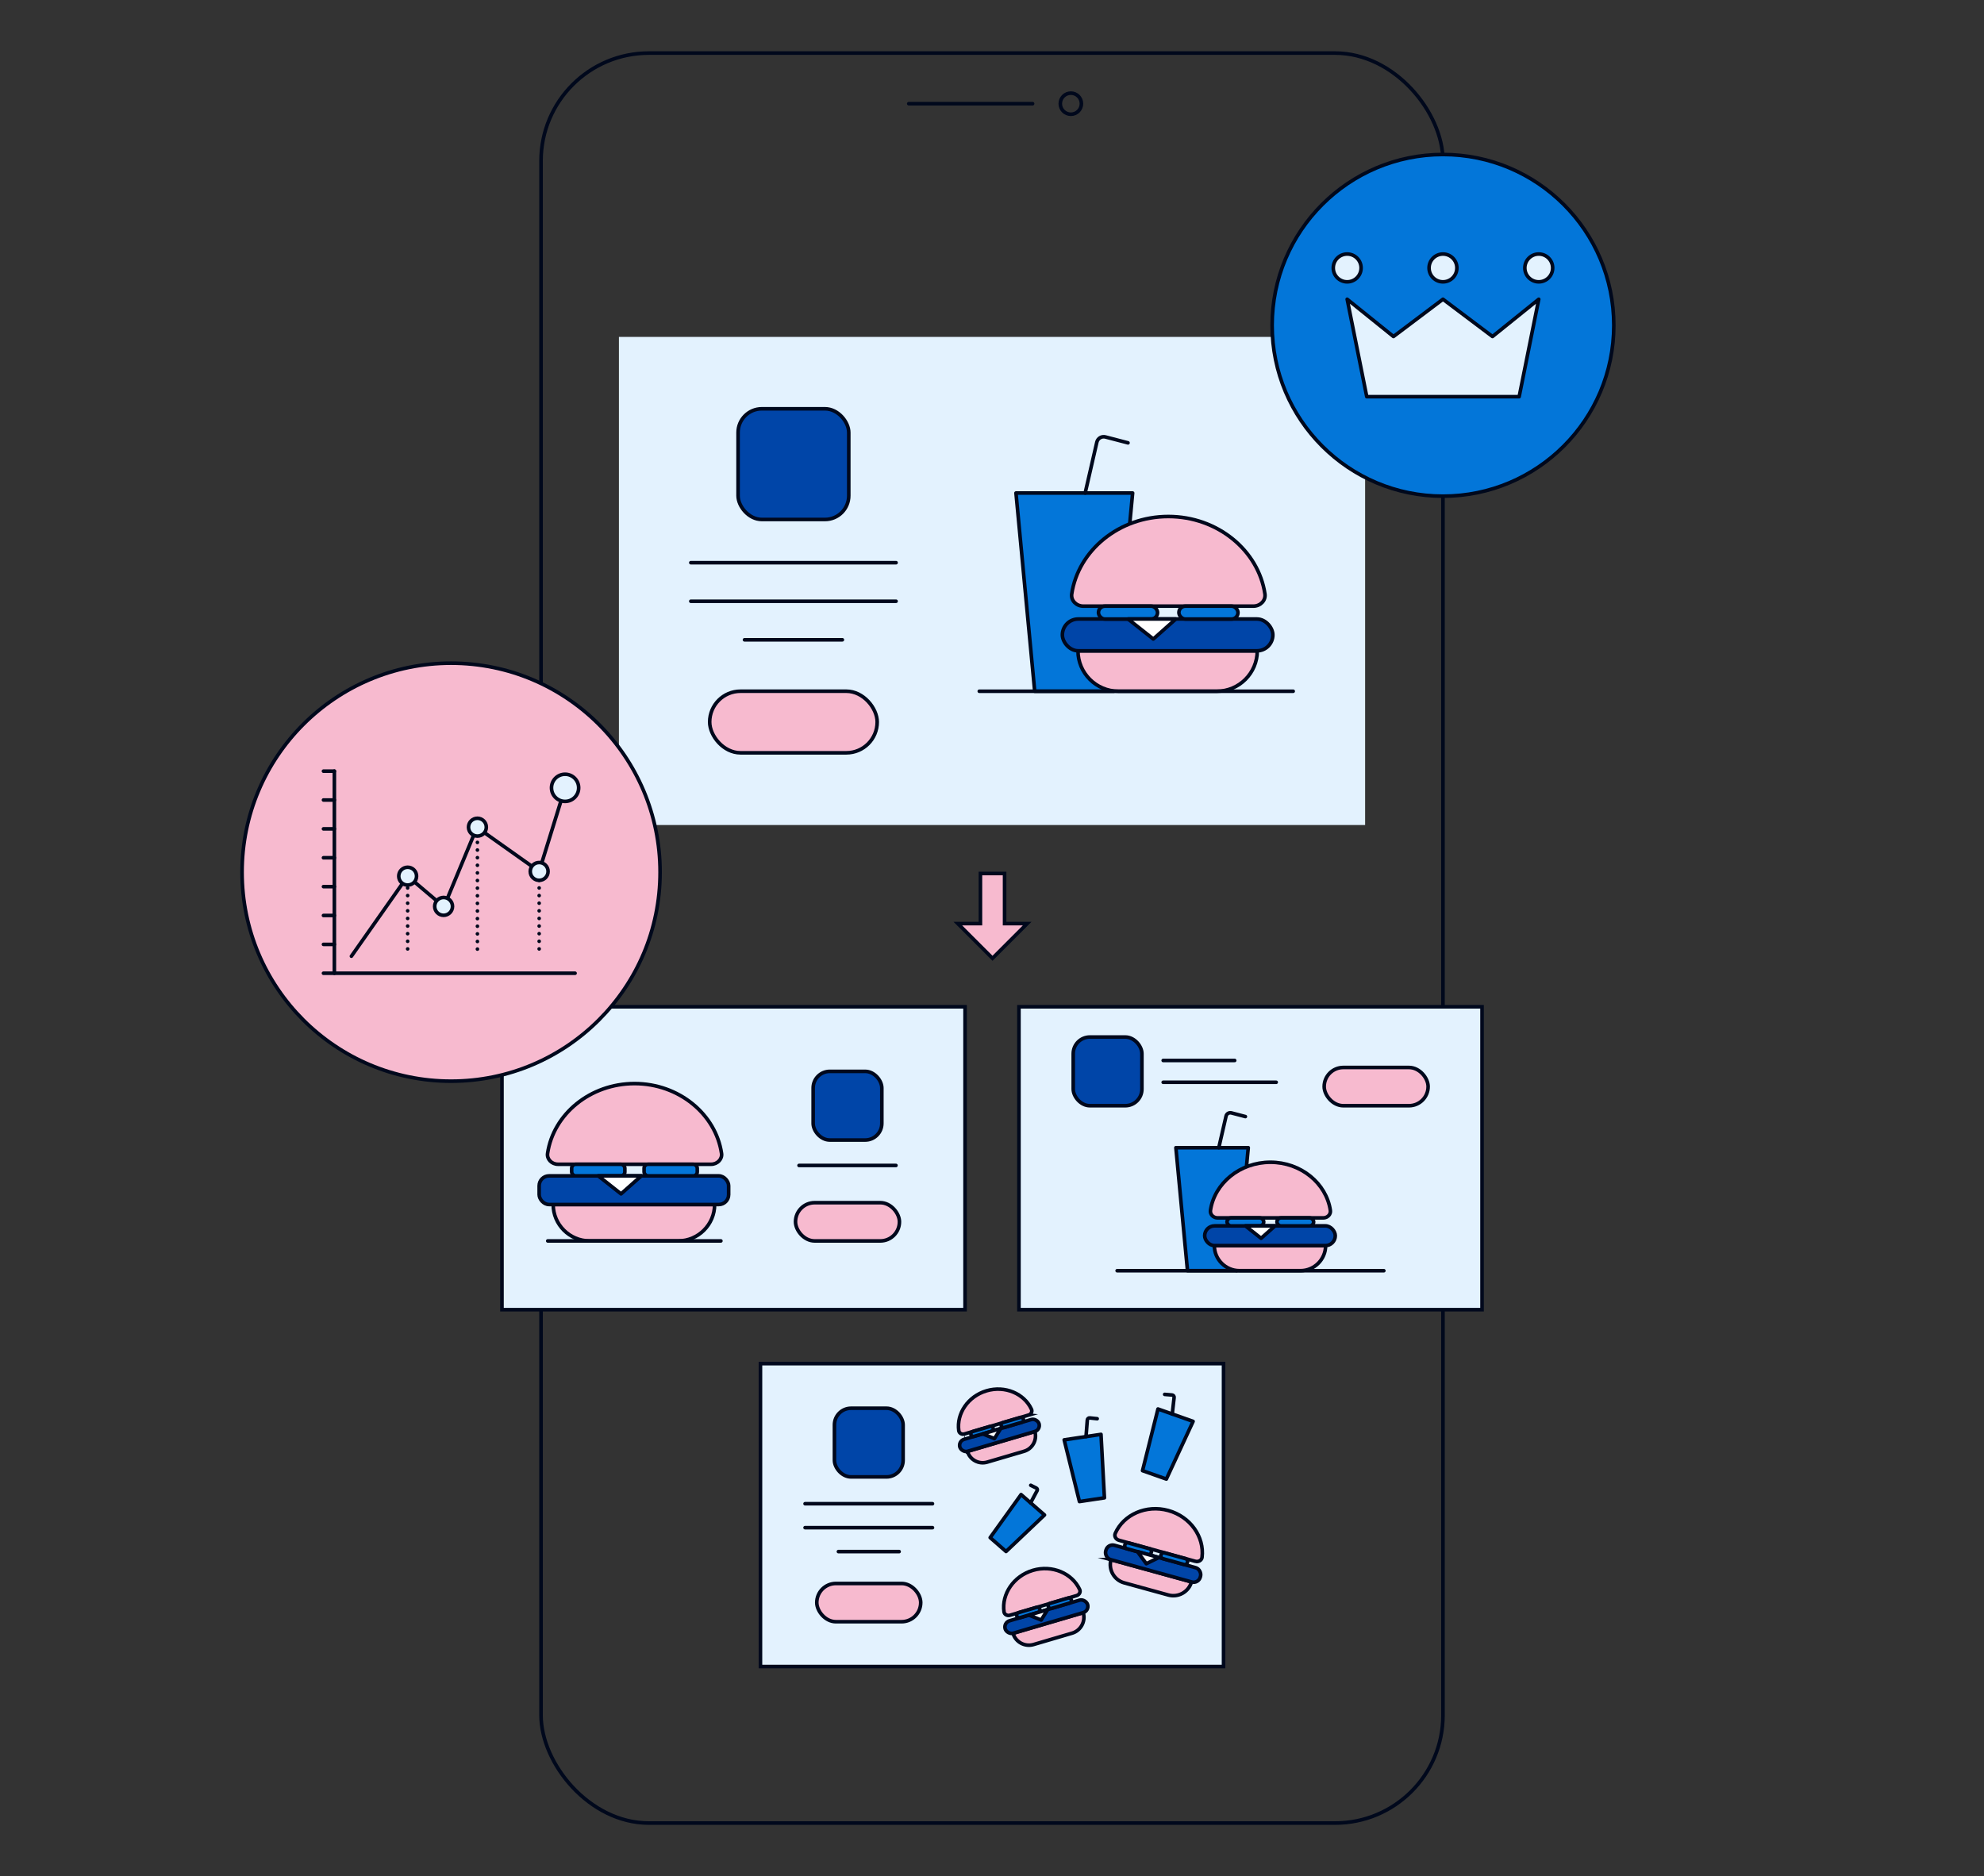 <?xml version="1.0" encoding="UTF-8"?>
<svg xmlns="http://www.w3.org/2000/svg" id="Layer_1" data-name="Layer 1" viewBox="0 0 552 522">
  <rect x="0" y="0" width="552" height="522" fill="#333333" stroke="none"/>
  <defs>
    <style>
      .cls-1 {
        fill: #e5f4e9;
      }

      .cls-1, .cls-2, .cls-3, .cls-4, .cls-5, .cls-6, .cls-7, .cls-8, .cls-9 {
        stroke: #00081c;
      }

      .cls-1, .cls-2, .cls-3, .cls-4, .cls-5, .cls-6, .cls-9 {
        stroke-linecap: round;
        stroke-linejoin: round;
      }

      .cls-2 {
        fill: #fff;
      }

      .cls-3, .cls-10, .cls-7 {
        fill: #e3f2fe;
      }

      .cls-4 {
        fill: #0045a8;
      }

      .cls-5 {
        fill: #0376d9;
      }

      .cls-6, .cls-9 {
        fill: none;
      }

      .cls-7, .cls-8 {
        stroke-miterlimit: 10;
      }

      .cls-8 {
        fill: #f7bacf;
      }

      .cls-9 {
        stroke-dasharray: 0 0 0 2.12;
      }
    </style>
  </defs>
  <rect class="cls-6" x="150.53" y="14.77" width="250.94" height="492.47" rx="30" ry="30"></rect>
  <g>
    <line class="cls-6" x1="252.84" y1="28.85" x2="287.29" y2="28.85"></line>
    <circle class="cls-6" cx="297.94" cy="28.85" r="2.94"></circle>
  </g>
  <g>
    <rect class="cls-10" x="172.2" y="93.74" width="207.61" height="135.81"></rect>
    <rect class="cls-4" x="205.35" y="113.74" width="30.8" height="30.8" rx="6.62" ry="6.62"></rect>
    <line class="cls-6" x1="192.2" y1="156.56" x2="249.31" y2="156.56"></line>
    <line class="cls-6" x1="192.2" y1="167.29" x2="249.31" y2="167.29"></line>
    <line class="cls-6" x1="207.14" y1="178.02" x2="234.37" y2="178.02"></line>
    <rect class="cls-8" x="197.45" y="192.32" width="46.61" height="17.14" rx="8.57" ry="8.57"></rect>
    <g>
      <polygon class="cls-5" points="309.92 192.33 287.88 192.33 282.67 137.18 315.13 137.18 309.92 192.33"></polygon>
      <g>
        <path class="cls-8" d="m299.92,181.08c0,6.19,5.06,11.25,11.25,11.25h27.39c6.19,0,11.25-5.06,11.25-11.25h-49.88Z"></path>
        <path class="cls-8" d="m348.71,168.65c1.96,0,3.49-1.58,3.23-3.37-1.8-12.14-13.2-21.57-26.88-21.57h0c-13.68,0-25.08,9.43-26.88,21.57-.26,1.78,1.27,3.37,3.23,3.37h47.3Z"></path>
        <rect class="cls-4" x="295.58" y="172.23" width="58.56" height="8.85" rx="4.42" ry="4.42"></rect>
        <rect class="cls-5" x="305.62" y="168.65" width="16.44" height="3.59" rx="1.79" ry="1.79"></rect>
        <rect class="cls-5" x="328" y="168.65" width="16.44" height="3.59" rx="1.79" ry="1.79"></rect>
        <polygon class="cls-2" points="327.15 172.23 320.88 177.8 313.84 172.23 327.15 172.23"></polygon>
      </g>
      <path class="cls-6" d="m301.92,137.18l3.25-14.15c.25-1.07,1.33-1.73,2.4-1.45l6.27,1.64"></path>
      <line class="cls-1" x1="272.46" y1="192.33" x2="359.8" y2="192.33"></line>
    </g>
  </g>
  <rect class="cls-7" x="283.5" y="280.12" width="128.84" height="84.28"></rect>
  <rect class="cls-4" x="298.6" y="288.54" width="19.11" height="19.11" rx="4.63" ry="4.63"></rect>
  <line class="cls-6" x1="323.63" y1="301.13" x2="355.07" y2="301.13"></line>
  <line class="cls-6" x1="323.63" y1="295.06" x2="343.52" y2="295.06"></line>
  <rect class="cls-8" x="368.42" y="297.01" width="28.92" height="10.64" rx="5.32" ry="5.32"></rect>
  <g>
    <polygon class="cls-5" points="344.07 353.55 330.39 353.55 327.16 319.33 347.3 319.33 344.07 353.55"></polygon>
    <g>
      <path class="cls-8" d="m337.86,346.57c0,3.84,3.14,6.98,6.98,6.98h17c3.84,0,6.98-3.14,6.98-6.98h-30.96Z"></path>
      <path class="cls-8" d="m368.14,338.86c1.22,0,2.17-.98,2-2.09-1.12-7.53-8.19-13.39-16.68-13.39h0c-8.49,0-15.56,5.85-16.68,13.39-.16,1.11.79,2.09,2,2.09h29.36Z"></path>
      <rect class="cls-4" x="335.17" y="341.08" width="36.34" height="5.49" rx="2.75" ry="2.75"></rect>
      <rect class="cls-5" x="341.4" y="338.86" width="10.2" height="2.23" rx="1.11" ry="1.11"></rect>
      <rect class="cls-5" x="355.29" y="338.86" width="10.2" height="2.23" rx="1.11" ry="1.11"></rect>
      <polygon class="cls-2" points="354.76 341.08 350.87 344.54 346.5 341.08 354.76 341.08"></polygon>
    </g>
    <path class="cls-6" d="m339.1,319.33l2.02-8.78c.15-.67.83-1.07,1.49-.9l3.89,1.02"></path>
    <line class="cls-1" x1="310.82" y1="353.56" x2="385.02" y2="353.56"></line>
  </g>
  <g>
    <rect class="cls-7" x="139.66" y="280.12" width="128.84" height="84.28"></rect>
    <rect class="cls-4" x="226.24" y="298.09" width="19.11" height="19.11" rx="4.63" ry="4.63"></rect>
    <line class="cls-6" x1="222.31" y1="324.27" x2="249.28" y2="324.27"></line>
    <rect class="cls-8" x="221.33" y="334.63" width="28.92" height="10.64" rx="5.32" ry="5.32"></rect>
    <g>
      <g>
        <path class="cls-8" d="m153.91,335.14c0,5.57,4.56,10.13,10.13,10.13h24.66c5.57,0,10.13-4.56,10.13-10.13h-44.91Z"></path>
        <path class="cls-8" d="m197.84,323.94c1.76,0,3.15-1.43,2.91-3.03-1.62-10.93-11.89-19.42-24.2-19.42h0c-12.32,0-22.58,8.49-24.2,19.42-.24,1.61,1.15,3.03,2.91,3.03h42.59Z"></path>
        <rect class="cls-4" x="150.01" y="327.17" width="52.72" height="7.97" rx="2.75" ry="2.75"></rect>
        <rect class="cls-5" x="159.05" y="323.94" width="14.8" height="3.23" rx="1.11" ry="1.11"></rect>
        <rect class="cls-5" x="179.2" y="323.94" width="14.8" height="3.23" rx="1.11" ry="1.11"></rect>
        <polygon class="cls-2" points="178.43 327.17 172.79 332.18 166.45 327.17 178.43 327.17"></polygon>
      </g>
      <line class="cls-1" x1="152.4" y1="345.27" x2="200.57" y2="345.27"></line>
    </g>
  </g>
  <rect class="cls-7" x="211.58" y="379.41" width="128.84" height="84.28"></rect>
  <rect class="cls-4" x="232.16" y="391.82" width="19.11" height="19.11" rx="4.63" ry="4.63"></rect>
  <line class="cls-6" x1="223.99" y1="418.39" x2="259.44" y2="418.39"></line>
  <line class="cls-6" x1="223.99" y1="425.05" x2="259.44" y2="425.05"></line>
  <line class="cls-6" x1="233.27" y1="431.71" x2="250.16" y2="431.71"></line>
  <rect class="cls-8" x="227.25" y="440.58" width="28.92" height="10.64" rx="5.32" ry="5.32"></rect>
  <g>
    <path class="cls-8" d="m309.1,433.95c-.77,2.78.88,5.68,3.66,6.45l12.3,3.39c2.78.77,5.68-.88,6.45-3.66l-22.41-6.18Z"></path>
    <path class="cls-8" d="m332.57,434.41c.88.24,1.77-.28,1.87-1.11.69-5.68-3.26-11.33-9.4-13.02h0c-6.15-1.69-12.44,1.13-14.75,6.36-.34.77.15,1.67,1.03,1.91l21.25,5.86Z"></path>
    <rect class="cls-4" x="307.21" y="432.99" width="27.29" height="4.12" rx="1.92" ry="1.92" transform="translate(127.2 -69.64) rotate(15.42)"></rect>
    <rect class="cls-5" x="312.85" y="430.06" width="7.66" height="1.67" rx=".78" ry=".78" transform="translate(125.94 -68.68) rotate(15.42)"></rect>
    <rect class="cls-5" x="322.9" y="432.83" width="7.66" height="1.67" rx=".78" ry=".78" transform="translate(127.04 -71.25) rotate(15.42)"></rect>
    <polygon class="cls-2" points="322.44 433.35 318.93 435.08 316.46 431.7 322.44 433.35"></polygon>
  </g>
  <g>
    <path class="cls-8" d="m269.16,403.83c.69,2.33,3.15,3.67,5.48,2.99l10.3-3.03c2.33-.69,3.67-3.15,2.99-5.48l-18.77,5.53Z"></path>
    <path class="cls-8" d="m286.14,393.74c.74-.22,1.14-.98.84-1.63-2.02-4.37-7.36-6.66-12.5-5.14h0c-5.15,1.52-8.39,6.33-7.72,11.1.1.7.85,1.13,1.59.91l17.8-5.24Z"></path>
    <rect class="cls-4" x="266.57" y="397.67" width="22.97" height="3.47" rx="1.74" ry="1.74" transform="translate(-101.49 94.8) rotate(-16.41)"></rect>
    <rect class="cls-5" x="269.99" y="397.58" width="6.45" height="1.41" rx=".7" ry=".7" transform="translate(-101.37 93.39) rotate(-16.41)"></rect>
    <rect class="cls-5" x="278.41" y="395.1" width="6.45" height="1.41" rx=".7" ry=".7" transform="translate(-100.33 95.66) rotate(-16.41)"></rect>
    <polygon class="cls-2" points="278.42 397.48 276.68 400.27 273.42 398.96 278.42 397.48"></polygon>
  </g>
  <g>
    <path class="cls-8" d="m281.85,454.46c.71,2.42,3.28,3.82,5.7,3.11l10.73-3.16c2.42-.71,3.82-3.28,3.11-5.7l-19.54,5.75Z"></path>
    <path class="cls-8" d="m299.52,443.96c.77-.23,1.19-1.02.88-1.69-2.11-4.55-7.66-6.93-13.02-5.35h0c-5.36,1.58-8.74,6.59-8.04,11.55.1.73.89,1.17,1.65.95l18.53-5.46Z"></path>
    <rect class="cls-4" x="279.15" y="448.04" width="23.91" height="3.61" rx="1.81" ry="1.81" transform="translate(-115.2 100.54) rotate(-16.41)"></rect>
    <rect class="cls-5" x="282.72" y="447.95" width="6.71" height="1.46" rx=".73" ry=".73" transform="translate(-115.08 99.07) rotate(-16.41)"></rect>
    <rect class="cls-5" x="291.48" y="445.37" width="6.71" height="1.46" rx=".73" ry=".73" transform="translate(-113.99 101.44) rotate(-16.41)"></rect>
    <polygon class="cls-2" points="291.49 447.85 289.68 450.75 286.28 449.38 291.49 447.85"></polygon>
  </g>
  <g>
    <polygon class="cls-5" points="307.28 416.75 300.33 417.79 296.08 400.62 306.33 399.09 307.28 416.75"></polygon>
    <path class="cls-6" d="m302.16,399.71l.36-4.62c.03-.35.34-.61.69-.57l2.06.22"></path>
  </g>
  <g>
    <polygon class="cls-5" points="317.88 409.19 324.51 411.53 331.95 395.48 322.18 392.03 317.88 409.19"></polygon>
    <path class="cls-6" d="m326.15,393.44l.52-4.61c.04-.35-.22-.66-.57-.69l-2.06-.17"></path>
  </g>
  <g>
    <polygon class="cls-5" points="275.49 427.82 279.91 431.68 290.61 421.52 284.09 415.84 275.49 427.82"></polygon>
    <path class="cls-6" d="m286.74,418.15l1.82-3.41c.14-.26.04-.58-.23-.71l-1.55-.77"></path>
  </g>
  <g>
    <circle class="cls-5" cx="401.47" cy="90.52" r="47.53"></circle>
    <g>
      <polygon class="cls-3" points="415.25 93.63 428.12 83.26 422.67 110.37 380.27 110.37 374.82 83.26 387.7 93.63 401.47 83.26 415.25 93.63"></polygon>
      <circle class="cls-3" cx="401.47" cy="74.55" r="3.87"></circle>
      <circle class="cls-3" cx="374.82" cy="74.55" r="3.87"></circle>
      <circle class="cls-3" cx="428.12" cy="74.55" r="3.87"></circle>
    </g>
  </g>
  <g>
    <circle class="cls-8" cx="125.5" cy="242.67" r="58.15"></circle>
    <g>
      <g>
        <polyline class="cls-6" points="160 270.79 93.03 270.79 93.03 214.56"></polyline>
        <polyline class="cls-6" points="97.77 266.05 113.42 243.78 123.5 252.32 132.7 230.2 150 242.46 157.67 217.71"></polyline>
        <line class="cls-9" x1="132.83" y1="230.15" x2="132.83" y2="266.05"></line>
        <line class="cls-9" x1="113.42" y1="244.94" x2="113.42" y2="266.05"></line>
        <circle class="cls-7" cx="113.42" cy="243.78" r="2.48"></circle>
        <circle class="cls-7" cx="132.83" cy="230.15" r="2.48"></circle>
        <circle class="cls-7" cx="123.42" cy="252.19" r="2.48"></circle>
        <circle class="cls-7" cx="150.01" cy="242.46" r="2.48"></circle>
        <circle class="cls-7" cx="157.22" cy="219.2" r="3.78"></circle>
        <line class="cls-9" x1="150.01" y1="244.94" x2="150.01" y2="266.05"></line>
      </g>
      <g>
        <line class="cls-6" x1="90" y1="270.79" x2="93.03" y2="270.79"></line>
        <line class="cls-6" x1="90" y1="262.76" x2="93.03" y2="262.76"></line>
        <line class="cls-6" x1="90" y1="254.72" x2="93.03" y2="254.72"></line>
        <line class="cls-6" x1="90" y1="246.69" x2="93.03" y2="246.69"></line>
        <line class="cls-6" x1="90" y1="238.66" x2="93.03" y2="238.66"></line>
        <line class="cls-6" x1="90" y1="230.62" x2="93.03" y2="230.62"></line>
        <line class="cls-6" x1="90" y1="222.59" x2="93.03" y2="222.59"></line>
        <line class="cls-6" x1="90" y1="214.56" x2="93.03" y2="214.56"></line>
      </g>
    </g>
  </g>
  <polygon class="cls-8" points="285.79 256.98 276.14 266.63 266.49 256.98 272.78 256.98 272.78 243.04 279.5 243.04 279.5 256.98 285.79 256.98"></polygon>
</svg>
